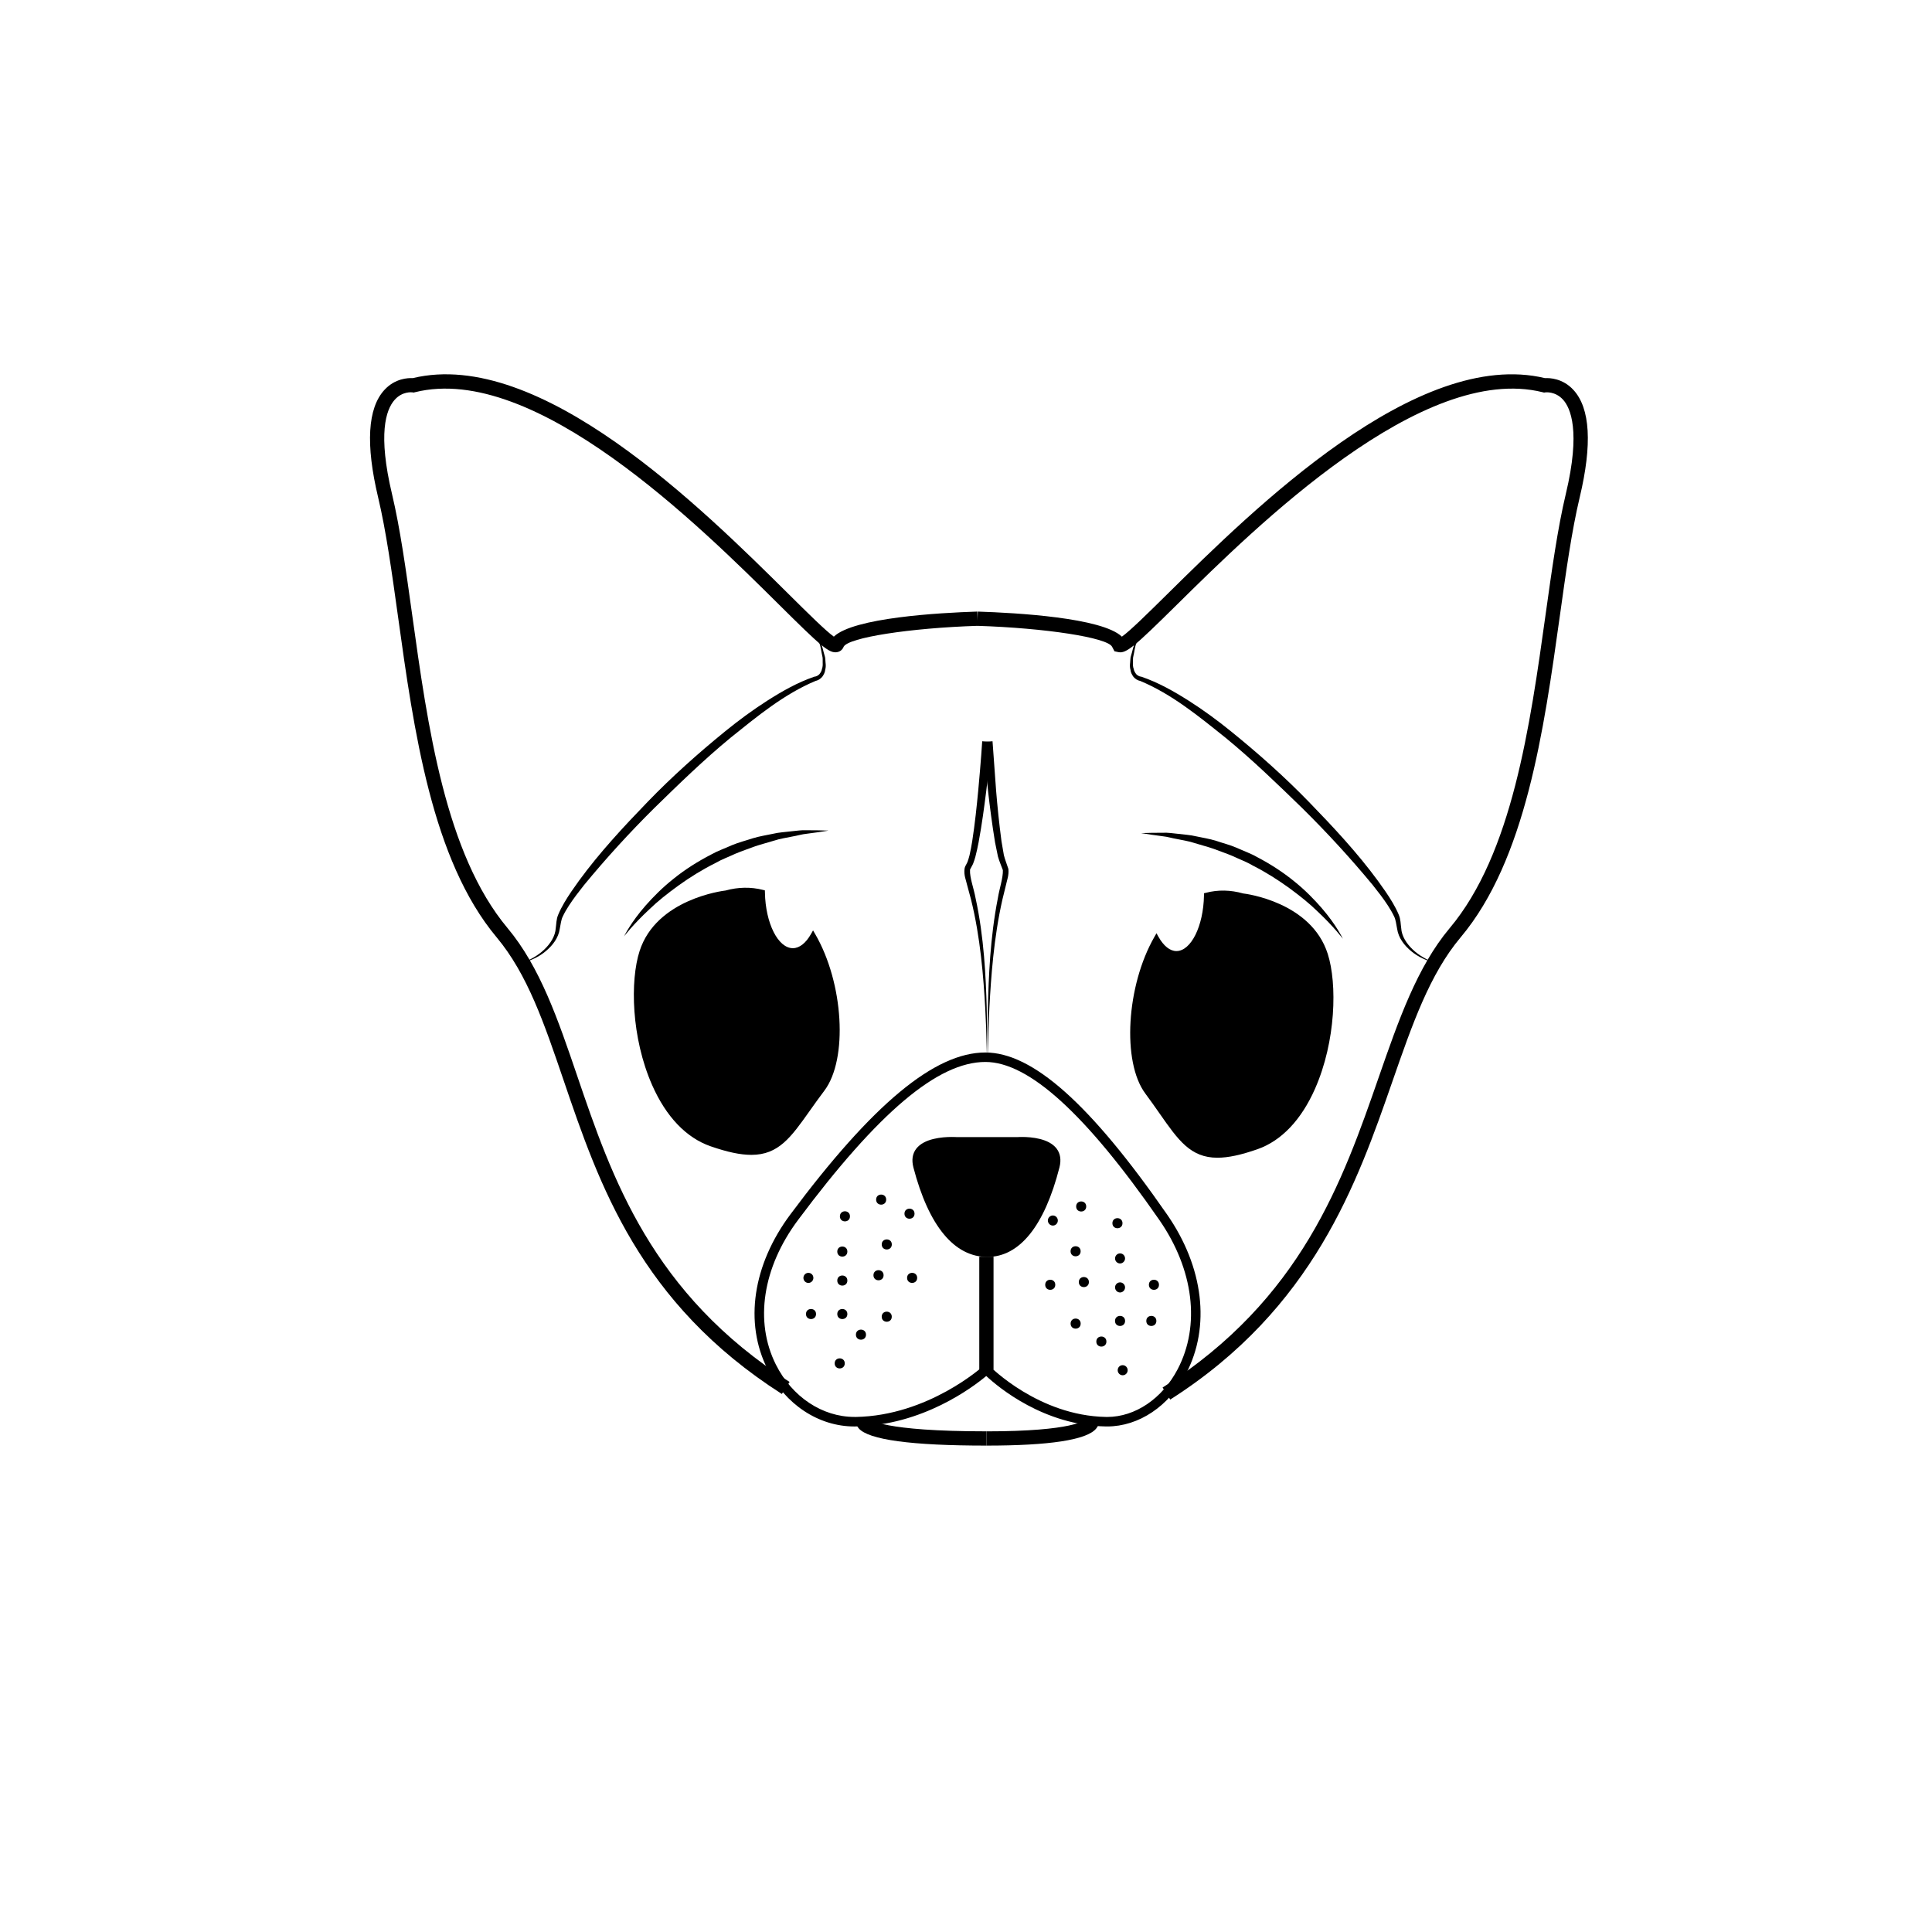 <?xml version="1.0" encoding="UTF-8"?>
<!-- Uploaded to: ICON Repo, www.svgrepo.com, Generator: ICON Repo Mixer Tools -->
<svg fill="#000000" width="800px" height="800px" version="1.1" viewBox="144 144 512 512" xmlns="http://www.w3.org/2000/svg">
 <g>
  <path d="m405.66 476.46c11.352 0 16.395-15.004 18.504-23.227 2.102-8.23-10.5-7.269-10.5-7.269h-16.191s-12.938-0.957-10.793 7.269c2.148 8.227 7.344 23.227 18.98 23.227z"/>
  <path d="m405.66 477.1c-8.77 0-15.543-8.195-19.594-23.699-0.52-1.988-0.262-3.668 0.754-4.984 2.09-2.707 6.816-3.109 9.445-3.109 0.766 0 1.246 0.035 1.246 0.035h16.141c0.004 0 0.465-0.035 1.168-0.035 2.539 0 7.106 0.398 9.164 3.047 1.027 1.328 1.293 3.027 0.777 5.043-3.965 15.504-10.574 23.703-19.102 23.703zm-9.387-30.535c-1.934 0-6.625 0.258-8.453 2.625-0.781 1.008-0.953 2.281-0.527 3.894 2.711 10.383 8.098 22.758 18.367 22.758 7.883 0 14.078-7.871 17.895-22.758 0.418-1.641 0.242-2.938-0.551-3.953-1.797-2.312-6.312-2.562-8.172-2.562-0.68 0-1.109 0.031-1.117 0.035h-16.242c-0.059-0.012-0.504-0.039-1.199-0.039z"/>
  <path d="m351.2 513.42c-37.746-24.141-48.422-55.48-57.836-83.125-5.144-15.098-9.582-28.137-17.758-37.906-17.168-20.52-21.938-54.805-26.137-85.055-1.621-11.652-3.148-22.66-5.266-31.543-3.34-14.047-2.777-23.625 1.672-28.461 2.828-3.078 6.289-3.184 7.512-3.125 33.691-8.117 76.633 34.461 99.734 57.359 4.812 4.769 9.766 9.684 11.855 11.148 5.246-5.031 27.922-6.316 38.016-6.641l0.121 3.777c-18.016 0.578-34.289 3.113-35.539 5.543-0.277 0.73-0.875 1.254-1.641 1.414-2.16 0.465-4.301-1.484-15.477-12.566-21.023-20.848-64.723-64.211-96.465-56.301l-0.363 0.09-0.371-0.055c-0.082-0.016-2.625-0.309-4.648 1.961-2.402 2.676-4.473 9.18-0.727 24.973 2.156 9.062 3.699 20.152 5.332 31.902 4.137 29.75 8.82 63.465 25.297 83.148 8.625 10.309 13.391 24.297 18.438 39.117 9.219 27.059 19.664 57.73 56.297 81.16z"/>
  <path d="m282.45 399.15c2.141-0.816 4.18-1.969 5.805-3.531 1.598-1.543 2.906-3.496 3.027-5.688 0.172-1.047 0.109-2.258 0.645-3.516 0.465-1.133 1.02-2.168 1.605-3.184 1.184-2.023 2.527-3.914 3.883-5.801 5.473-7.496 11.785-14.273 18.203-20.918 6.422-6.648 13.324-12.816 20.504-18.66 3.594-2.922 7.32-5.68 11.234-8.176 3.91-2.488 7.984-4.816 12.434-6.34l0.074-0.023 0.09-0.004c0.371-0.035 0.855-0.289 1.188-0.629 0.309-0.402 0.609-0.828 0.684-1.402 0.203-0.52 0.23-1.094 0.195-1.676-0.035-0.578 0.07-1.168-0.105-1.754-0.281-1.152-0.359-2.367-0.805-3.492l-1.129-3.445 1.465 3.336c0.551 1.094 0.715 2.328 1.09 3.5 0.215 0.578 0.168 1.223 0.242 1.848 0.082 0.625 0.102 1.254-0.09 1.906-0.051 0.66-0.367 1.27-0.781 1.859-0.48 0.535-1.059 0.977-1.898 1.102l0.168-0.031c-8.387 3.496-15.547 9.441-22.652 15.145-7.062 5.824-13.645 12.227-20.199 18.637-6.508 6.457-12.699 13.234-18.512 20.293-1.41 1.789-2.82 3.598-4.047 5.492-0.609 0.945-1.184 1.926-1.637 2.902-0.434 0.855-0.527 2.004-0.781 3.211-0.332 2.445-1.941 4.484-3.715 5.953-1.781 1.527-3.969 2.484-6.184 3.086z"/>
  <path d="m454.12 514.9-2.023-3.188c36.859-23.457 47.727-54.723 57.312-82.316 5.211-14.988 10.133-29.145 18.773-39.43 16.559-19.703 21.277-53.445 25.434-83.215 1.637-11.723 3.184-22.793 5.34-31.84 3.988-16.695 1.238-22.844-0.754-25.016-2.055-2.238-4.606-1.918-4.637-1.914l-0.371 0.055-0.363-0.09c-31.859-7.941-75.828 35.465-96.953 56.316-11.23 11.09-13.43 13.012-15.523 12.551l-1.004-0.215-0.645-1.215c-1.254-2.414-17.602-4.953-35.699-5.531l0.117-3.777c10.148 0.324 32.938 1.605 38.188 6.644 2.098-1.461 7.074-6.375 11.906-11.145 23.207-22.91 66.371-65.477 100.22-57.367 1.203-0.066 4.711 0.035 7.551 3.141 4.449 4.848 4.996 14.418 1.652 28.445-2.121 8.871-3.652 19.855-5.273 31.488-4.231 30.273-9.023 64.59-26.285 85.125-8.191 9.75-12.781 22.949-18.098 38.238-9.312 26.77-20.895 60.086-58.863 84.254z"/>
  <path d="m524.21 399.15c-2.215-0.598-4.41-1.559-6.219-3.074-1.789-1.473-3.406-3.512-3.742-5.961-0.25-1.211-0.348-2.359-0.781-3.219-0.457-0.977-1.039-1.961-1.648-2.906-1.234-1.898-2.644-3.707-4.07-5.496-5.84-7.059-12.07-13.844-18.605-20.297-6.586-6.402-13.195-12.809-20.289-18.633-7.133-5.703-14.328-11.645-22.742-15.133l0.16 0.031c-0.84-0.125-1.422-0.562-1.898-1.098-0.414-0.59-0.734-1.199-0.789-1.863-0.188-0.648-0.172-1.281-0.09-1.906 0.082-0.625 0.023-1.27 0.242-1.848 0.379-1.168 0.539-2.41 1.098-3.5l1.473-3.336-1.137 3.445c-0.449 1.125-0.527 2.344-0.812 3.496-0.172 0.578-0.07 1.176-0.105 1.754-0.039 0.59-0.012 1.16 0.195 1.676 0.074 0.578 0.383 0.996 0.684 1.402 0.336 0.336 0.828 0.594 1.199 0.629l0.09 0.004 0.074 0.023c4.465 1.523 8.551 3.844 12.48 6.328 3.93 2.492 7.672 5.25 11.281 8.172 7.211 5.84 14.148 12.004 20.602 18.656 6.445 6.644 12.793 13.422 18.297 20.922 1.367 1.883 2.715 3.777 3.91 5.805 0.594 1.02 1.152 2.051 1.617 3.184 0.535 1.266 0.484 2.473 0.648 3.527 0.121 2.191 1.445 4.152 3.047 5.688 1.637 1.562 3.688 2.711 5.832 3.527z"/>
  <path d="m359.48 391.91c-1.43 2.523-3.285 4.102-5.352 4.102-4.363 0-7.906-6.871-8.062-15.461-2.938-0.754-6.16-0.812-9.707 0.176 0 0-17.891 2.066-22.242 15.551-4.352 13.461 0.488 44.566 18.367 50.793 17.895 6.219 19.336-1.047 29.492-14.516 6.109-8.109 4.996-27.777-2.496-40.645z"/>
  <path d="m343.11 450.05c-2.902 0-6.34-0.73-10.816-2.281-6.434-2.238-11.785-7.844-15.469-16.203-5.551-12.586-5.856-27.711-3.324-35.539 4.438-13.758 22.043-15.945 22.789-16.031 3.254-0.91 6.688-0.992 9.922-0.16l0.492 0.125 0.012 0.574c0.152 8.133 3.473 14.746 7.41 14.746 1.723 0 3.426-1.336 4.801-3.762l0.539-0.953 0.551 0.945c7.559 12.977 8.75 33.156 2.453 41.52-1.445 1.914-2.711 3.699-3.875 5.344-4.984 7.031-8.273 11.676-15.484 11.676zm-1.508-69.34c-1.664 0-3.375 0.242-5.094 0.727-0.262 0.035-17.629 2.195-21.785 15.09-2.438 7.547-2.121 22.168 3.266 34.391 2.453 5.57 6.996 12.777 14.688 15.453 4.293 1.484 7.703 2.211 10.434 2.211 6.586 0 9.551-4.188 14.473-11.125 1.168-1.656 2.445-3.457 3.894-5.375 5.824-7.742 4.785-26.328-2.031-38.844-1.527 2.273-3.391 3.512-5.324 3.512-4.621 0-8.383-6.805-8.695-15.602-1.262-0.285-2.543-0.438-3.824-0.438z"/>
  <path d="m405.41 527.1c-19.887 0-31.277-1.547-33.855-4.59-0.75-0.891-0.707-1.734-0.648-2.051l3.723 0.629c0.098-0.562-0.109-0.941-0.191-1.023 0.121 0.133 3.344 3.254 30.969 3.254v3.781z"/>
  <path d="m405.41 527.1v-3.777c23.32 0 26.07-3.019 26.172-3.144-0.066 0.074-0.211 0.383-0.141 0.867l3.738-0.539c0.051 0.332 0.074 1.211-0.734 2.144-2.555 2.953-12.324 4.449-29.035 4.449z"/>
  <path d="m370.43 522.03c-9.508 0-18.344-5.844-23.062-15.254-6.156-12.273-3.883-27.578 6.086-40.941 21.828-29.281 38.254-42.914 51.672-42.914 12.535 0 27.84 13.648 48.168 42.945 9.672 13.93 11.551 29.691 5.031 42.152-4.519 8.641-12.535 14.008-20.922 14.008l-0.363-0.004c-16.402-0.297-28.43-10.348-31.676-13.367-3.531 2.953-16.887 13.074-34.547 13.367zm35.031-16.84 0.855 0.883c0.125 0.125 12.934 13.113 30.773 13.43l0.316 0.004c7.445 0 14.605-4.852 18.691-12.66 6.074-11.617 4.258-26.398-4.867-39.551-19.543-28.172-34.621-41.867-46.098-41.867-12.559 0-28.336 13.316-49.656 41.898-9.387 12.582-11.574 26.902-5.856 38.309 4.293 8.551 12.27 13.863 20.812 13.863l0.34 0.008c19.262-0.316 33.641-13.352 33.785-13.48z"/>
  <path d="m309.39 392.13s1.734-3.637 5.719-8.172c1.988-2.254 4.465-4.769 7.43-7.109 2.938-2.379 6.359-4.551 9.945-6.402 1.762-0.992 3.684-1.641 5.492-2.465 1.828-0.766 3.738-1.234 5.527-1.832 1.805-0.555 3.621-0.812 5.305-1.18 1.676-0.406 3.32-0.457 4.805-0.656 1.496-0.145 2.852-0.363 4.082-0.293 1.219 0.012 2.277 0.02 3.148 0.023 1.738 0.047 2.731 0.074 2.731 0.074s-0.984 0.152-2.707 0.418c-0.855 0.117-1.895 0.258-3.09 0.418-1.195 0.105-2.504 0.523-3.953 0.762-1.438 0.324-3.023 0.508-4.625 1.047-1.605 0.504-3.324 0.922-5.055 1.508-1.707 0.645-3.5 1.234-5.266 1.977-1.727 0.82-3.57 1.473-5.254 2.449-3.477 1.738-6.785 3.793-9.754 5.926-2.957 2.137-5.648 4.273-7.754 6.328-4.316 3.996-6.727 7.18-6.727 7.18z"/>
  <path d="m450.48 392.68c1.41 2.519 3.25 4.098 5.281 4.098 4.309 0 7.809-6.871 7.969-15.461 2.887-0.75 6.074-0.816 9.562 0.176 0 0 17.672 2.062 21.961 15.547 4.297 13.48-0.492 44.562-18.141 50.793-17.652 6.219-19.074-1.059-29.105-14.516-6.027-8.109-4.918-27.77 2.473-40.637z"/>
  <path d="m466.63 450.81c-7.117 0-10.375-4.644-15.289-11.668-1.148-1.641-2.402-3.438-3.828-5.356-6.207-8.352-5.031-28.527 2.418-41.504l0.551-0.961 0.539 0.969c1.367 2.418 3.043 3.754 4.731 3.754 3.883 0 7.168-6.613 7.316-14.746l0.012-0.574 0.5-0.125c3.195-0.836 6.523-0.77 9.871 0.176 0.648 0.066 18.035 2.246 22.414 16.016 2.523 7.898 2.191 23.121-3.371 35.746-3.641 8.242-8.891 13.77-15.191 15.996-4.418 1.547-7.809 2.277-10.672 2.277zm-16.133-56.793c-6.723 12.52-7.742 31.094-1.996 38.832 1.438 1.93 2.699 3.727 3.859 5.379 4.852 6.926 7.777 11.113 14.27 11.113 2.695 0 6.055-0.73 10.293-2.211 5.945-2.106 10.934-7.375 14.398-15.25 5.41-12.27 5.75-26.973 3.32-34.598-4.102-12.891-21.246-15.047-21.418-15.07-3.144-0.883-6.019-0.969-8.867-0.312-0.316 8.797-4.035 15.602-8.605 15.602-1.906 0.004-3.742-1.23-5.254-3.484z"/>
  <path d="m499.88 392.79s-2.371-3.168-6.621-7.16c-2.07-2.051-4.719-4.18-7.633-6.316-2.926-2.121-6.184-4.195-9.613-5.93-1.652-0.988-3.477-1.633-5.184-2.453-1.738-0.75-3.512-1.328-5.199-1.984-1.707-0.594-3.41-1.008-4.996-1.512-1.578-0.539-3.148-0.734-4.57-1.055-1.438-0.238-2.731-0.656-3.91-0.762-1.18-0.16-2.207-0.301-3.059-0.418-1.703-0.266-2.676-0.418-2.676-0.418s0.984-0.023 2.707-0.074c0.867-0.004 1.914-0.016 3.117-0.023 1.215-0.07 2.559 0.152 4.039 0.297 1.473 0.195 3.098 0.258 4.762 0.664 1.664 0.367 3.465 0.621 5.25 1.184 1.77 0.609 3.656 1.066 5.461 1.848 1.785 0.828 3.691 1.473 5.426 2.473 3.543 1.848 6.906 4.047 9.801 6.41 2.918 2.344 5.356 4.852 7.305 7.106 3.902 4.516 5.594 8.125 5.594 8.125z"/>
  <path d="m369.25 466.34c0 1.781-2.668 1.781-2.668 0s2.668-1.781 2.668 0"/>
  <path d="m378.85 461.91c0 1.781-2.668 1.781-2.668 0s2.668-1.781 2.668 0"/>
  <path d="m386.36 465.64c0 1.777-2.668 1.777-2.668 0 0-1.781 2.668-1.781 2.668 0"/>
  <path d="m368.56 475.68c0 1.781-2.672 1.781-2.672 0s2.672-1.781 2.672 0"/>
  <path d="m380.34 473.79c0 1.781-2.672 1.781-2.672 0 0-1.777 2.672-1.777 2.672 0"/>
  <path d="m358.23 483.99c-0.727 0-1.316-0.598-1.316-1.336 0-0.734 0.59-1.336 1.316-1.336 0.742 0 1.324 0.586 1.324 1.336 0 0.738-0.594 1.336-1.324 1.336z"/>
  <path d="m368.56 483.36c0 1.781-2.672 1.781-2.672 0s2.672-1.781 2.672 0"/>
  <path d="m380.33 492.94c0 1.781-2.668 1.781-2.668 0s2.668-1.781 2.668 0"/>
  <path d="m360.26 492.23c0 1.781-2.668 1.781-2.668 0 0-1.777 2.668-1.777 2.668 0"/>
  <path d="m387.06 482.65c0 1.781-2.672 1.781-2.672 0 0-1.777 2.672-1.777 2.672 0"/>
  <path d="m368.56 492.23c0 1.781-2.672 1.781-2.672 0 0-1.777 2.672-1.777 2.672 0"/>
  <path d="m378.16 481.95c0 1.785-2.684 1.785-2.684 0 0-1.789 2.684-1.789 2.684 0"/>
  <path d="m367.87 505.31c0 1.781-2.672 1.781-2.672 0 0-1.777 2.672-1.777 2.672 0"/>
  <path d="m373.5 497.7c0 1.777-2.672 1.777-2.672 0 0-1.781 2.672-1.781 2.672 0"/>
  <path d="m441.47 468.16c0 1.781-2.672 1.781-2.672 0s2.672-1.781 2.672 0"/>
  <path d="m431.86 463.73c0 1.777-2.668 1.777-2.668 0 0-1.781 2.668-1.781 2.668 0"/>
  <path d="m423.02 468.79c-0.719 0-1.328-0.609-1.328-1.336 0-0.734 0.594-1.34 1.328-1.34 0.727 0 1.316 0.598 1.316 1.34 0 0.738-0.59 1.336-1.316 1.336z"/>
  <path d="m440.83 478.83c-0.734 0-1.328-0.594-1.328-1.328s0.594-1.34 1.328-1.34c0.73 0 1.32 0.598 1.32 1.34 0 0.719-0.605 1.328-1.32 1.328z"/>
  <path d="m430.38 475.6c0 1.777-2.668 1.777-2.668 0 0-1.781 2.668-1.781 2.668 0"/>
  <path d="m451.14 484.48c0 1.781-2.672 1.781-2.672 0s2.672-1.781 2.672 0"/>
  <path d="m440.83 486.52c-0.734 0-1.328-0.605-1.328-1.352 0-0.734 0.594-1.328 1.328-1.328 0.715 0 1.32 0.609 1.32 1.328 0 0.734-0.605 1.352-1.32 1.352z"/>
  <path d="m430.39 494.77c0 1.781-2.668 1.781-2.668 0s2.668-1.781 2.668 0"/>
  <path d="m450.45 494.06c0 1.781-2.668 1.781-2.668 0 0-1.777 2.668-1.777 2.668 0"/>
  <path d="m423.66 484.48c0 1.781-2.668 1.781-2.668 0s2.668-1.781 2.668 0"/>
  <path d="m442.16 494.06c0 1.781-2.672 1.781-2.672 0 0-1.777 2.672-1.777 2.672 0"/>
  <path d="m432.57 483.76c0 1.781-2.672 1.781-2.672 0s2.672-1.781 2.672 0"/>
  <path d="m441.52 508.46c-0.73 0-1.32-0.598-1.32-1.336 0-0.75 0.578-1.34 1.32-1.34 0.73 0 1.324 0.598 1.324 1.34 0.004 0.734-0.594 1.336-1.324 1.336z"/>
  <path d="m437.21 499.53c0 1.777-2.672 1.777-2.672 0 0-1.781 2.672-1.781 2.672 0"/>
  <path d="m403.52 477.04h3.777v29.906h-3.777z"/>
  <path d="m406.8 340.64s-0.488 5.281-1.461 13.176c-0.5 3.945-1.094 8.551-2.012 13.469-0.242 1.23-0.504 2.481-0.836 3.742-0.18 0.641-0.367 1.27-0.645 1.945l-0.484 0.922c-0.191 0.293-0.328 0.578-0.297 0.711-0.105 1.961 1.012 4.867 1.461 7.367 2.281 10.422 2.731 21.062 2.957 28.984 0.102 3.965 0.109 7.269 0.082 9.586-0.012 2.312-0.016 3.637-0.016 3.637s-0.035-1.324-0.098-3.637c-0.035-2.312-0.145-5.613-0.363-9.574-0.465-7.894-1.234-18.504-3.789-28.711l-1.027-3.809c-0.289-1.32-0.867-2.445-0.66-4.207 0.09-0.535 0.262-0.816 0.414-1.078 0.266-0.469 0.246-0.527 0.398-0.812 0.191-0.52 0.363-1.133 0.516-1.719 0.281-1.211 0.5-2.434 0.699-3.648 0.754-4.856 1.215-9.461 1.594-13.395 0.734-7.879 1.062-13.148 1.062-13.148z"/>
  <path d="m407.03 340.44s0.383 5.254 0.953 13.133c0.324 3.934 0.777 8.52 1.426 13.391 0.207 1.199 0.418 2.418 0.629 3.656 0.293 1.16 0.66 2.031 1.199 3.668 0.168 1.707-0.352 2.852-0.625 4.172l-0.938 3.824c-2.336 10.242-3.043 20.816-3.473 28.703-0.203 3.949-0.312 7.246-0.344 9.559-0.055 2.309-0.09 3.629-0.09 3.629s-0.004-1.32-0.02-3.633c-0.035-2.309-0.023-5.606 0.059-9.566 0.195-7.906 0.578-18.512 2.637-28.953 0.402-2.519 1.406-5.394 1.328-7.426-0.273-0.789-0.945-2.312-1.305-3.606-0.262-1.266-0.52-2.519-0.766-3.75-0.805-4.918-1.391-9.512-1.84-13.453-0.805-7.894-1.352-13.156-1.352-13.156z"/>
 </g>
</svg>